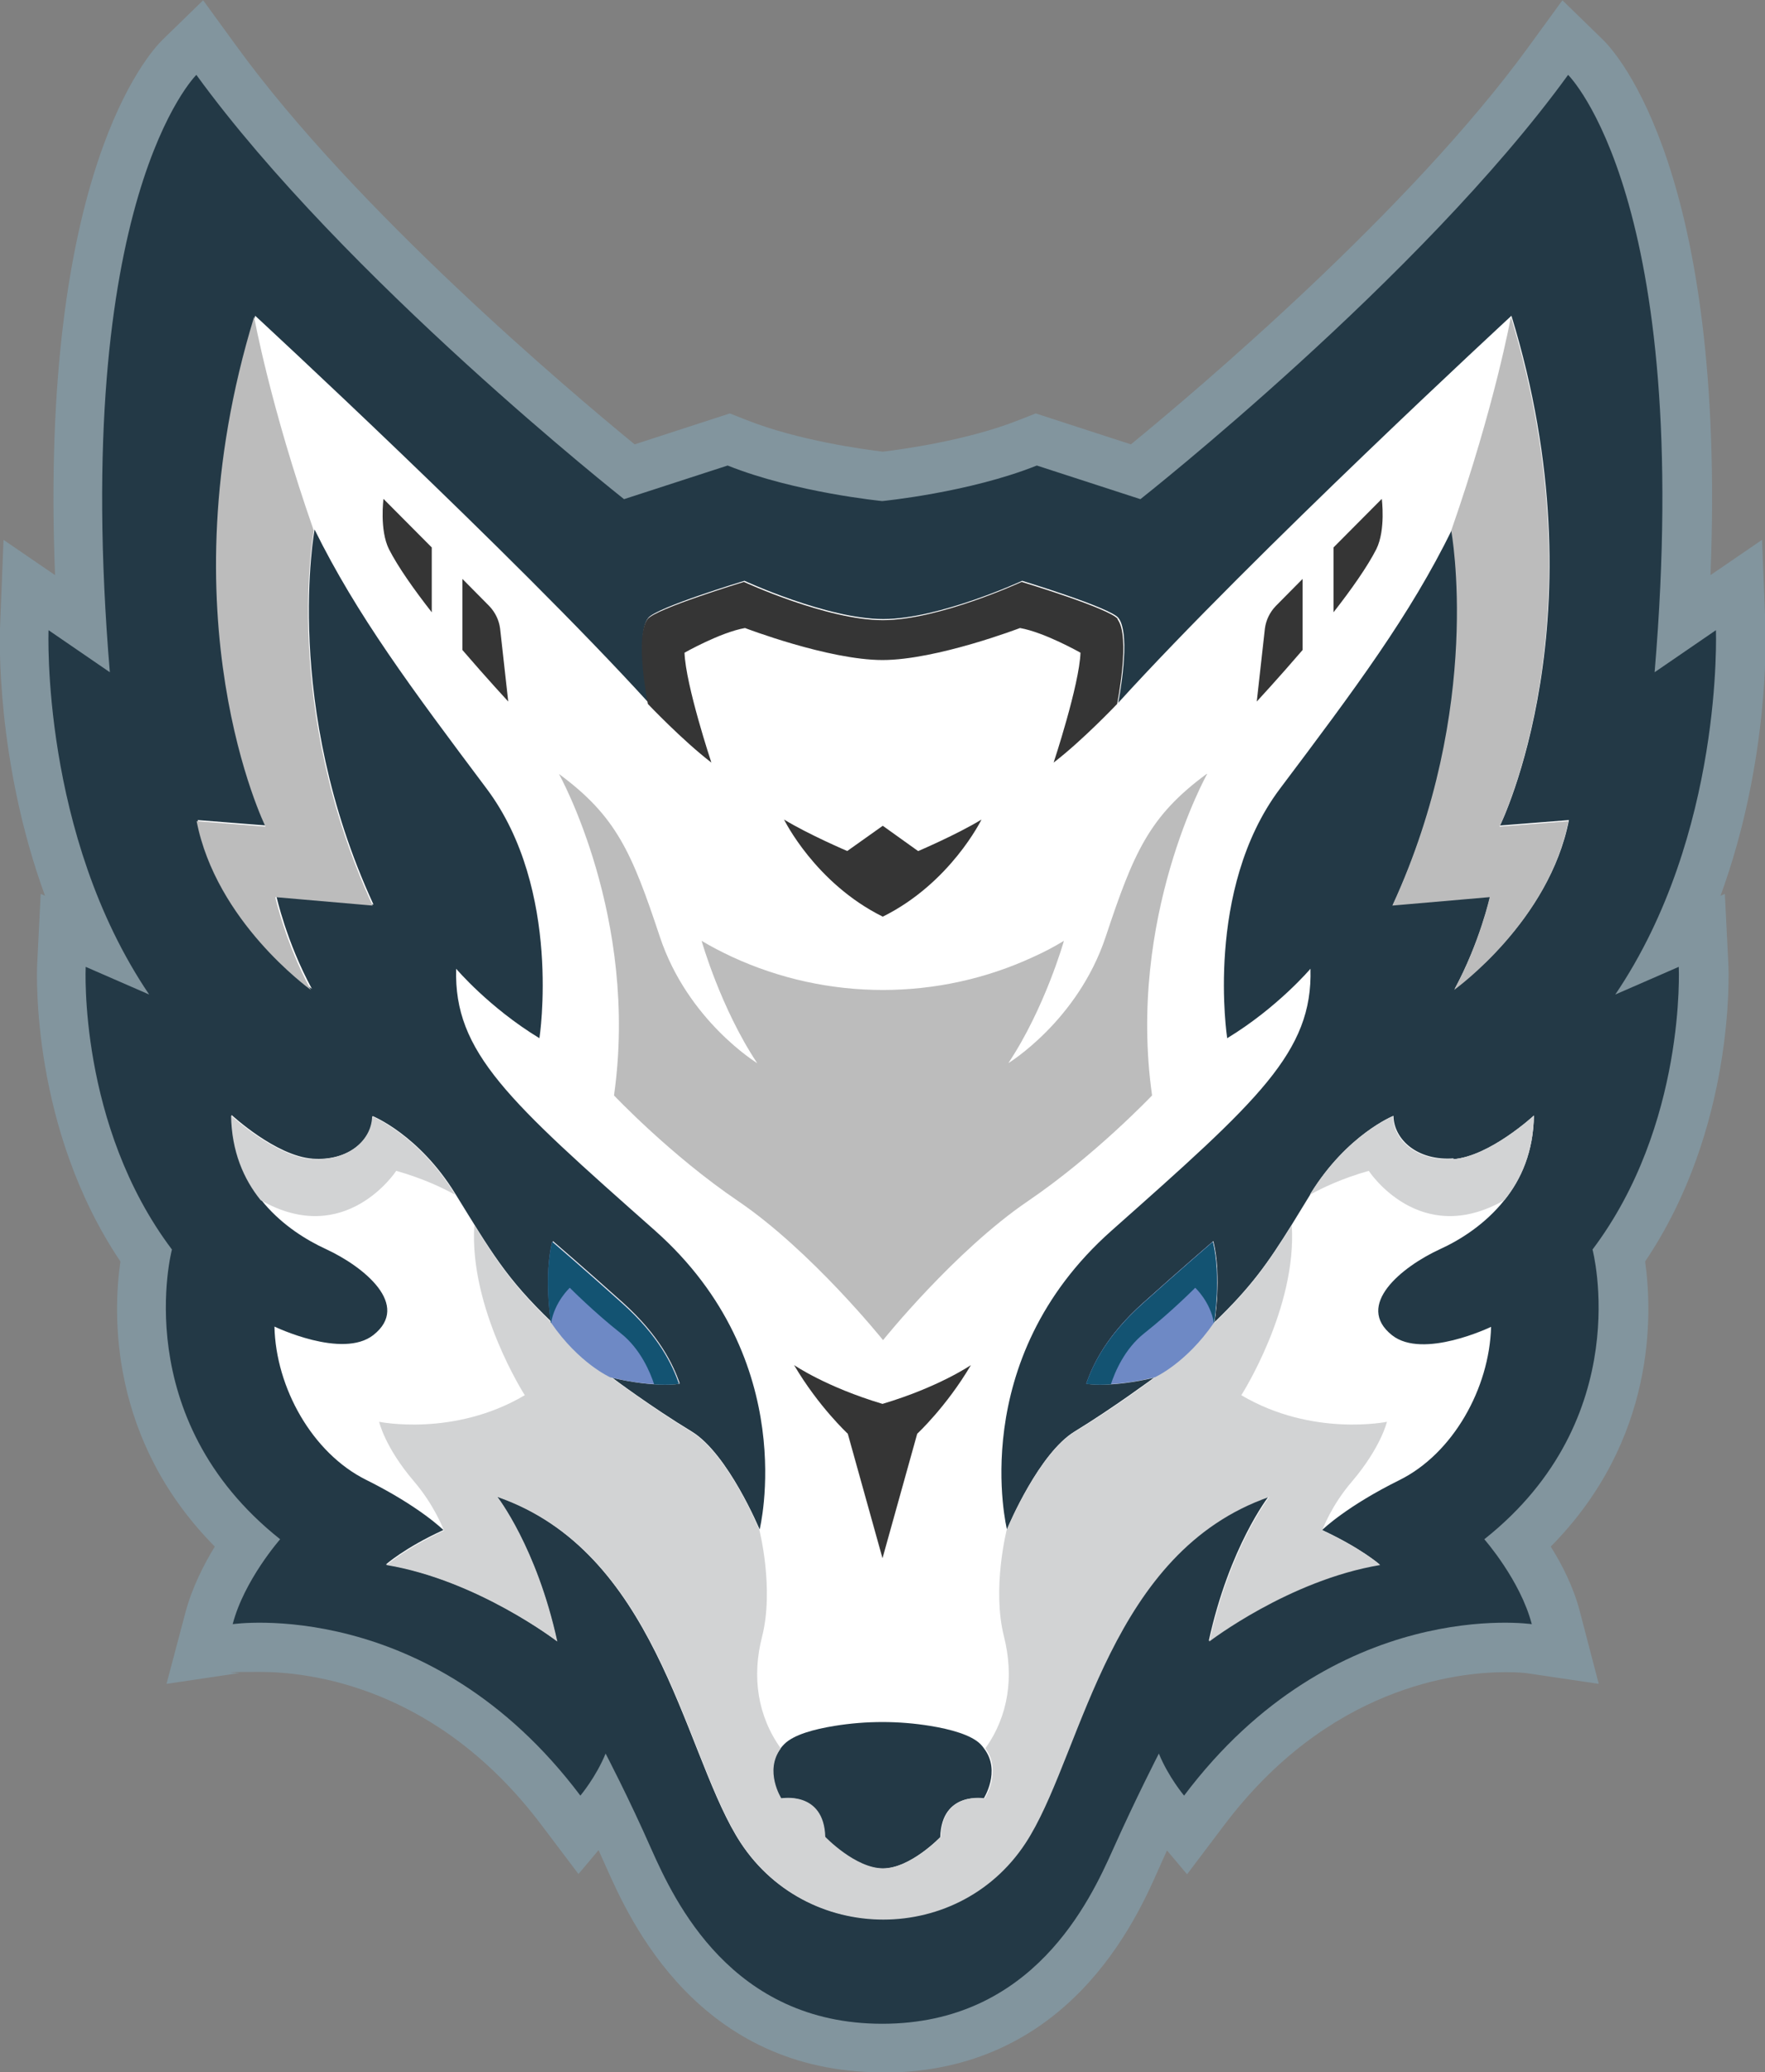 <?xml version="1.0" encoding="UTF-8"?>
<svg id="Layer_2" data-name="Layer 2" xmlns="http://www.w3.org/2000/svg" xmlns:xlink="http://www.w3.org/1999/xlink" viewBox="0 0 650.8 763.9">
  <rect x="0" y="0" width="650.8" height="763.9" fill="#808080" stroke="none"/>
  <defs>
    <style>
      .cls-1 {
        fill: none;
      }

      .cls-2 {
        fill: #6e89c5;
      }

      .cls-3 {
        fill: #82959e;
      }

      .cls-4 {
        fill: #135372;
      }

      .cls-5 {
        fill: #d2d3d4;
      }

      .cls-6 {
        fill: #fff;
      }

      .cls-7 {
        fill: #bcbcbc;
      }

      .cls-8 {
        fill: #233946;
      }

      .cls-9 {
        fill: #353535;
      }

      .cls-10 {
        clip-path: url(#clippath);
      }
    </style>
    <clipPath id="clippath">
      <rect class="cls-1" width="650.8" height="763.9"/>
    </clipPath>
  </defs>
  <g id="Layer_2-2" data-name="Layer 2">
    <g class="cls-10">
      <path class="cls-3" d="M325.4,763.9c-68.2,0-93.3-56.5-101.6-75-1.1-2.4-2.1-4.7-3.1-6.9l-7.4,8.8-13.6-18c-38.4-51-85.3-56.5-103.8-56.5s-7.4.4-7.5.4l-27,4,7-26.4c2.4-9,6.7-17.5,10.8-24.2-39-39.4-37.6-85.9-34.8-105.1-33.1-49.2-30.8-106.7-30.7-109.3l1.3-26.2,1.6.7C-1.6,280.4-.1,234.3,0,231.7l1.3-32.7,19,13C14.4,64,54.9,19.6,59.9,14.7L74.9.1l12.3,16.9c44,60.6,122.4,126.8,146.8,146.8l35.1-11.4,6.1,2.4c19.1,7.6,43.6,10.9,50.3,11.7,6.7-.8,31.2-4.1,50.3-11.7l6.1-2.4,35.1,11.4c24.4-20,102.8-86.2,146.8-146.8L576.1.1l15,14.6c5,4.9,45.5,49.3,39.6,197.3l19-13,1.3,32.7c0,2.5,1.6,48.7-16.6,98.5l1.6-.7,1.3,26.2c.1,2.5,2.5,60.1-30.7,109.3,2.7,19.2,4.2,65.7-34.8,105.1,4.2,6.7,8.5,15.1,10.8,24.2l6.9,26.4-27-4h0s-2.7-.3-7.4-.3c-18.4,0-65.4,5.5-103.8,56.5l-13.6,18-7.4-8.8c-1,2.3-2.1,4.6-3.1,6.9-8.2,18.6-33.3,75-101.6,75"/>
      <path class="cls-8" d="M619,356.4l-23.4,10.2c40-59.1,37.1-134.3,37.1-134.3l-22.6,15.5c14.7-174.6-31.9-220.2-31.9-220.2-54.4,75-157.7,156.4-157.7,156.4l-38.2-12.4c-25,10-57,13.1-57,13.1,0,0-32-3.1-57-13.1l-38.2,12.4S126.9,102.6,72.4,27.6c0,0-46.5,45.6-31.9,220.2l-22.6-15.5s-2.9,75.2,37.1,134.3l-23.4-10.2s-2.8,58.3,31.8,104.2c0,0-16.5,62,39.9,106.8,0,0-13.3,15.1-17.5,31.3,0,0,72.6-10.7,128.2,63.2,0,0,5.8-6.9,9.3-15.5,0,0,8.5,16.2,16.9,35.3,8.5,19,29.5,64.3,85.1,64.3s76.6-45.3,85.1-64.3,16.9-35.3,16.9-35.3c3.5,8.6,9.3,15.5,9.3,15.5,55.6-73.9,128.2-63.2,128.2-63.2-4.2-16.2-17.5-31.3-17.5-31.3,56.4-44.7,39.9-106.8,39.9-106.8,34.6-45.9,31.8-104.2,31.8-104.2"/>
      <path class="cls-6" d="M535.8,427.3c13.5-1,29.8-16.1,29.8-16.1-.2,13.2-4.6,23.4-10.9,31.2-7.1,8.9-16.3,14.7-23.8,18.1-14.1,6.5-31.5,20.7-17.6,31.7,11.4,9,36.5-3.1,36.5-3.1-.6,22.6-14,46.7-33.8,56.5-19.2,9.5-28,17.9-28.5,18.4h0c14.4,6.7,21.2,12.7,21.2,12.7-33.6,5.6-63,28.2-63,28.2,7.6-34.8,22.1-53.3,22.1-53.3-58.4,20.3-68.5,91.7-88.1,124.8-.2.3-.4.7-.6,1-12.2,20-32.9,30-53.6,30s-41.4-10-53.6-30c-.2-.3-.4-.7-.6-1-19.6-33.1-29.8-104.5-88.1-124.8,0,0,14.5,18.5,22.1,53.3,0,0-29.4-22.6-63-28.2,0,0,6.8-6.1,21.2-12.7,0,0-8.6-8.6-28.5-18.5s-33.3-34-33.8-56.5c0,0,25.1,12.1,36.5,3.1,13.9-11-3.5-25.2-17.6-31.7s-34.4-21.2-34.7-49.4c0,0,16.3,15.1,29.8,16.1s22.1-7.1,22.2-15.7c0,0,17,6.8,30.4,28.5,13.4,21.7,18.8,31.3,35.7,47.5,0,0-2.8-16.7.4-29.9,0,0,12,10.3,25.7,22.6s18.6,23,21,29.7c0,0-8.8,1.6-25.3-2.3.9.7,15.1,11.3,29.8,20.2,13.4,8.2,25,36.1,25,36.1,0,0,15.5-62.2-38.6-110.2-54.1-47.9-74.2-65.7-73.3-96.5,0,0,12.1,14.3,30.7,25.6,0,0,8.5-54.6-19.4-91.9-27.9-37.2-47.9-64-63.5-95.6,0,0-12.1,64.9,21.7,138.2l-35.8-3.1s3.7,16.9,13.1,34.2c-1.1-.7-34.9-25.2-42.1-62.2l25.4,2s-38.1-77.3-4.2-187.9c0,0,95.1,87.8,145.1,142.7,0,0-5.1-25-.2-31.3,3-3.9,35.5-13.7,35.5-13.7,0,0,30.5,14.1,51.2,14.1s51.2-14.1,51.2-14.1c0,0,32.6,9.9,35.5,13.7,4.9,6.4-.1,31.3-.1,31.3h0c49.9-54.9,145-142.7,145-142.7,33.9,110.7-4.2,187.9-4.2,187.9l25.4-2c-7.2,36.9-41.1,61.4-42.1,62.2,9.4-17.4,13.1-34.2,13.1-34.2l-35.8,3.1c33.8-73.3,21.7-138.2,21.7-138.2-15.5,31.6-35.5,58.4-63.5,95.6-27.9,37.2-19.4,91.9-19.4,91.9,18.6-11.3,30.7-25.6,30.7-25.6.9,30.7-19.2,48.5-73.3,96.5-54.1,47.9-38.6,110.2-38.6,110.2h0c.8-2.1,12-28.2,24.9-36.1,14.7-9,28.9-19.6,29.8-20.2-16.5,3.9-25.3,2.3-25.3,2.3,2.4-6.8,7.3-17.5,21-29.7,13.7-12.3,25.7-22.6,25.7-22.6,3.2,13.2.4,29.9.4,29.9,13.6-13.1,19.7-21.8,28.6-36.1,2.1-3.4,4.3-7,6.8-11.1,0-.1.2-.2.2-.4,13.4-21.7,30.4-28.5,30.4-28.5.1,8.6,8.7,16.7,22.2,15.7"/>
      <path class="cls-9" d="M325.4,517.5c-20.8-6.2-32.6-14.3-32.6-14.3,9,15.3,19.8,25.3,19.8,25.3l12.8,45.9,12.8-45.9s10.8-10,19.8-25.3c0,0-11.8,8.1-32.6,14.3"/>
      <path class="cls-8" d="M362.9,663s-15.7-2.9-16.2,14.2c0,0-11.1,11.6-21.3,11.6s-21.3-11.6-21.3-11.6c-.5-17.1-16.2-14.2-16.2-14.2,0,0-7.3-11.5,1.3-20.1,3.5-3.5,11.1-5.5,18.5-6.7,11.7-1.9,23.6-1.9,35.3,0,7.4,1.2,15.1,3.3,18.5,6.7.5.5,1,1.1,1.4,1.7,6.3,8.3-.2,18.4-.2,18.4"/>
      <path class="cls-5" d="M487.5,564.2c.2-.5,3.4-9.3,11.1-18.2,10.6-12.5,12.8-21.9,12.8-21.9,0,0-27.5,5.7-53.7-9.8,0,0,20.6-32.1,18.6-62.7-8.9,14.2-15,23-28.6,36.1,0,0,2.8-16.7-.4-29.9,0,0-12,10.3-25.7,22.6s-18.6,23-21,29.7c0,0,8.8,1.6,25.3-2.3h-.1c-1.6,1.2-15.4,11.5-29.7,20.1-12.9,7.9-24.1,34.1-24.9,36h0c0,.1-5.5,21.6-1,39.4,3.7,14.7,1.7,29.2-6.9,41.2,6.3,8.3-.2,18.4-.2,18.4,0,0-15.7-2.9-16.2,14.2,0,0-11.1,11.6-21.3,11.6s-21.3-11.6-21.3-11.6c-.5-17.1-16.2-14.2-16.2-14.2,0,0-6.4-10.1-.2-18.4-8.6-12-10.7-26.5-6.9-41.2,4.5-17.8-1-39.3-1-39.3h0c-.8-2.1-12-28.2-24.9-36.1-14.3-8.7-28-18.9-29.7-20.1h-.1c16.5,3.9,25.3,2.3,25.3,2.3-2.4-6.8-7.3-17.5-21-29.7-13.7-12.3-25.7-22.6-25.7-22.6-3.2,13.2-.4,29.9-.4,29.9-13.6-13.1-19.7-21.8-28.6-36.1-2,30.6,18.6,62.7,18.6,62.7-26.2,15.5-53.7,9.8-53.7,9.8,0,0,2.1,9.4,12.8,21.9,7.6,8.9,10.9,17.7,11.1,18.2h0c-14.4,6.7-21.2,12.7-21.2,12.7,33.6,5.6,63,28.2,63,28.2-7.6-34.8-22.1-53.3-22.1-53.3,58.4,20.3,68.5,91.7,88.1,124.8.2.3.4.7.6,1,12.2,20,32.9,30,53.6,30s41.4-10,53.6-30c.2-.3.4-.7.6-1,19.6-33.1,29.8-104.5,88.1-124.8,0,0-14.5,18.5-22.1,53.3,0,0,29.4-22.6,63-28.2,0,0-6.8-6.1-21.2-12.7h-.2Z"/>
      <path class="cls-5" d="M535.8,427.3c13.5-1,29.8-16.1,29.8-16.1-.2,13.2-4.6,23.4-10.9,31.2-31.3,17.9-50-10.8-50-10.8-9.6,2.7-17,6.2-21.7,8.8,0-.1.2-.2.2-.4,13.4-21.7,30.4-28.5,30.4-28.5.1,8.6,8.7,16.7,22.2,15.7"/>
      <path class="cls-7" d="M513.4,333.8c33.8-73.3,21.7-138.2,21.7-138.2,16.2-46.4,22-78.8,22-78.8,33.9,110.7-4.2,187.9-4.2,187.9l25.4-2c-7.2,36.9-41.1,61.4-42.1,62.2,9.4-17.4,13.1-34.2,13.1-34.2l-35.8,3.1h-.1Z"/>
      <path class="cls-2" d="M447.6,487.6h0c-10.3,15-21.8,20.1-21.8,20.1-6.7,1.6-12.1,2.3-16.2,2.5-6,.4-9.1-.2-9.1-.2,2.4-6.8,7.3-17.5,21-29.7,13.7-12.3,25.7-22.6,25.7-22.6,3.1,12.7.6,28.6.5,29.8"/>
      <path class="cls-4" d="M447.6,487.6h0c-1.4-7.9-6.9-12.9-6.9-12.9,0,0-8.7,8.8-18.7,16.7-7.4,5.8-11,14.6-12.4,18.9-6,.4-9.1-.2-9.1-.2,2.4-6.8,7.3-17.5,21-29.7,13.7-12.3,25.7-22.6,25.7-22.6,3.1,12.7.6,28.6.5,29.8"/>
      <path class="cls-5" d="M115,427.3c-13.5-1-29.8-16.1-29.8-16.1.2,13.2,4.6,23.4,10.9,31.2,31.3,17.9,50-10.8,50-10.8,9.6,2.7,17,6.2,21.7,8.8,0-.1-.2-.2-.2-.4-13.4-21.7-30.4-28.5-30.4-28.5-.1,8.6-8.7,16.7-22.2,15.7"/>
      <path class="cls-7" d="M137.4,333.8c-33.8-73.3-21.7-138.2-21.7-138.2-16.2-46.4-22-78.8-22-78.8-33.9,110.7,4.2,187.9,4.2,187.9l-25.4-2c7.2,36.9,41.1,61.4,42.1,62.2-9.4-17.4-13.1-34.2-13.1-34.2l35.8,3.1h.1Z"/>
      <path class="cls-2" d="M203.2,487.6h0c10.3,15,21.8,20.1,21.8,20.1,6.7,1.6,12.1,2.3,16.2,2.5,6,.4,9.1-.2,9.1-.2-2.4-6.8-7.3-17.5-21-29.7-13.7-12.3-25.7-22.6-25.7-22.6-3.1,12.7-.6,28.6-.5,29.8"/>
      <path class="cls-4" d="M203.2,487.6h0c1.4-7.9,6.9-12.9,6.9-12.9,0,0,8.7,8.8,18.7,16.7,7.4,5.8,11,14.6,12.4,18.9,6,.4,9.1-.2,9.1-.2-2.4-6.8-7.3-17.5-21-29.7-13.7-12.3-25.7-22.6-25.7-22.6-3.1,12.7-.6,28.6-.5,29.8"/>
      <path class="cls-7" d="M444.9,285.3c-21.2,15.6-26.9,29-37.2,60-10.3,31-35.9,46.6-35.9,46.6,13.5-20.3,20.5-45.1,20.5-45.1-3.6,2.2-7.4,4.2-11.2,5.9-35.1,16.3-76,16.3-111.2,0-3.8-1.8-7.6-3.7-11.2-5.9,0,0,7,24.8,20.5,45.1,0,0-25.6-15.6-35.9-46.6s-16-44.4-37.2-60c0,0,29.6,52.9,20.3,118.5,0,0,20.9,22.1,45.7,38.9,27.1,18.4,53.5,51.3,53.5,51.3,0,0,26.4-32.9,53.5-51.3,24.7-16.8,45.7-38.9,45.7-38.9-9.3-65.6,20.3-118.5,20.3-118.5"/>
      <path class="cls-9" d="M338.5,313.7l-13-9.3-13.1,9.3s-14.3-6.1-23.3-11.6c0,0,11.4,23.4,36.4,35.8,25-12.4,36.4-35.8,36.4-35.8-9,5.5-23.3,11.6-23.3,11.6"/>
      <path class="cls-9" d="M509.5,183.9l-17.8,17.9v23.9c6.5-8.3,12.5-16.8,15.8-23.3,3.5-7.1,2-18.5,2-18.5"/>
      <path class="cls-9" d="M480.4,213.3l-10,10.1c-2.2,2.3-3.6,5.2-4,8.3l-3,26.9s7.7-8.3,16.9-19v-26.2l.1-.1Z"/>
      <path class="cls-9" d="M141.4,183.9l17.8,17.9v23.9c-6.5-8.3-12.5-16.8-15.8-23.3-3.5-7.1-2-18.5-2-18.5"/>
      <path class="cls-9" d="M170.4,213.3l10,10.1c2.2,2.3,3.6,5.2,4,8.3l3,26.9s-7.7-8.3-16.9-19v-26.2l-.1-.1Z"/>
      <path class="cls-9" d="M412.2,228.2c-3-3.9-35.5-13.7-35.5-13.7,0,0-30.5,14.1-51.2,14.1s-51.2-14.1-51.2-14.1c0,0-32.6,9.9-35.5,13.7-4.9,6.4.1,31.3.1,31.3,0,0,12.7,13.4,23.4,21.6,0,0-9.5-28.6-9.9-40.5,0,0,13.2-7.5,22.3-9.1,0,0,30.8,11.8,50.7,11.8s50.7-11.8,50.7-11.8c9.1,1.6,22.3,9.1,22.3,9.1-.4,11.8-9.9,40.5-9.9,40.5,10.7-8.2,23.4-21.6,23.4-21.6,0,0,5.1-25,.1-31.3"/>
    </g>
  </g>
</svg>